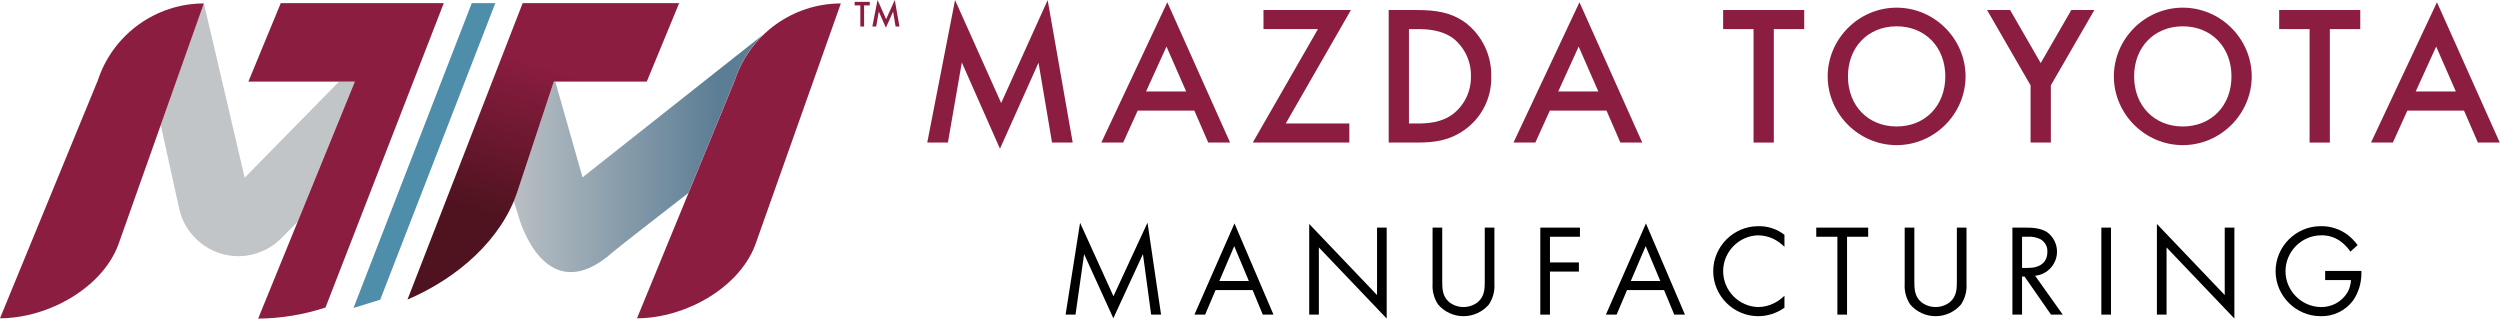 <?xml version="1.0" encoding="UTF-8" standalone="no"?>
<!DOCTYPE svg PUBLIC "-//W3C//DTD SVG 1.1//EN" "http://www.w3.org/Graphics/SVG/1.1/DTD/svg11.dtd">
<svg width="100%" height="100%" viewBox="0 0 211 27" version="1.1" xmlns="http://www.w3.org/2000/svg" xmlns:xlink="http://www.w3.org/1999/xlink" xml:space="preserve" xmlns:serif="http://www.serif.com/" style="fill-rule:evenodd;clip-rule:evenodd;stroke-linejoin:round;stroke-miterlimit:2;">
    <g transform="matrix(0.293,0,0,0.293,0,5.68434e-14)">
        <g id="full-rgb">
            <g>
                <path id="fullLogo" d="M306.949,90.628L311.119,64.176L320.737,85.33L330.545,64.138L334.451,90.628L331.597,90.628L329.23,73.194L320.701,91.679L312.284,73.194L309.804,90.628L306.949,90.628Z" style="fill-rule:nonzero;"/>
                <path id="fullLogo-2" d="M360.822,83.564L350.151,83.564L347.145,90.628L344.063,90.628L355.598,64.364L366.833,90.628L363.751,90.628L360.822,83.564ZM359.732,80.934L355.523,70.902L351.24,80.934L359.732,80.934Z" style="fill-rule:nonzero;"/>
                <path id="fullLogo-3" d="M377.123,90.628L377.123,64.514L396.661,84.992L396.661,65.566L399.442,65.566L399.442,91.754L379.904,71.277L379.904,90.627L377.123,90.628Z" style="fill-rule:nonzero;"/>
                <path id="fullLogo-4" d="M415.441,80.934C415.441,83.038 415.441,85.33 417.432,87.02C419.851,88.918 423.28,88.918 425.699,87.02C427.691,85.33 427.691,83.038 427.691,80.934L427.691,65.566L430.47,65.566L430.47,81.685C430.619,83.807 430.064,85.921 428.893,87.697C427.064,89.841 424.384,91.078 421.566,91.078C418.748,91.078 416.067,89.841 414.239,87.697C413.066,85.921 412.511,83.808 412.66,81.685L412.66,65.566L415.441,65.566L415.441,80.934Z" style="fill-rule:nonzero;"/>
                <path id="fullLogo-5" d="M455.113,68.197L446.472,68.197L446.472,75.598L454.812,75.598L454.812,78.228L446.472,78.228L446.472,90.628L443.691,90.628L443.691,65.566L455.113,65.566L455.113,68.197Z" style="fill-rule:nonzero;"/>
                <path id="fullLogo-6" d="M479.343,83.564L468.673,83.564L465.666,90.628L462.586,90.628L474.121,64.364L485.356,90.628L482.275,90.628L479.343,83.564ZM478.255,80.934L474.046,70.902L469.763,80.934L478.255,80.934Z" style="fill-rule:nonzero;"/>
                <path id="fullLogo-7" d="M514.019,71.089C513.064,70.14 511.959,69.353 510.75,68.76C509.394,68.136 507.922,67.803 506.43,67.783C500.862,67.926 496.361,72.545 496.361,78.115C496.361,83.698 500.885,88.324 506.467,88.448C508.089,88.428 509.685,88.03 511.126,87.284C512.195,86.739 513.171,86.029 514.019,85.18L514.019,88.636C511.817,90.215 509.176,91.069 506.467,91.078C506.466,91.078 506.465,91.078 506.464,91.078C499.352,91.078 493.5,85.226 493.5,78.115C493.5,71.003 499.352,65.152 506.464,65.152C506.515,65.152 506.566,65.152 506.617,65.152C509.293,65.116 511.904,65.991 514.019,67.632L514.019,71.089Z" style="fill-rule:nonzero;"/>
                <path id="fullLogo-8" d="M532.049,68.197L532.049,90.628L529.268,90.628L529.268,68.197L523.182,68.197L523.182,65.567L538.136,65.567L538.136,68.197L532.049,68.197Z" style="fill-rule:nonzero;"/>
                <path id="fullLogo-9" d="M551.434,80.934C551.434,83.038 551.434,85.33 553.424,87.02C555.842,88.918 559.272,88.918 561.69,87.02C563.682,85.33 563.682,83.038 563.682,80.934L563.682,65.566L566.463,65.566L566.463,81.685C566.612,83.808 566.057,85.921 564.884,87.697C563.055,89.841 560.375,91.078 557.557,91.078C554.739,91.078 552.059,89.841 550.23,87.697C549.059,85.921 548.504,83.807 548.653,81.685L548.653,65.566L551.434,65.566L551.434,80.934Z" style="fill-rule:nonzero;"/>
                <path id="fullLogo-10" d="M583.702,65.566C585.393,65.566 587.91,65.679 589.79,66.956C591.517,68.273 592.532,70.324 592.532,72.495C592.532,76.071 589.779,79.095 586.219,79.43L594.185,90.627L590.803,90.627L583.176,79.655L582.463,79.655L582.463,90.628L579.682,90.628L579.682,65.566L583.702,65.566ZM582.463,77.176L584.228,77.176C587.685,77.176 589.752,75.523 589.752,72.592C589.859,71.085 589.08,69.645 587.76,68.91C586.64,68.362 585.397,68.116 584.153,68.196L582.463,68.196L582.463,77.176Z" style="fill-rule:nonzero;"/>
                <rect id="fullLogo-11" x="605.303" y="65.566" width="2.781" height="25.061" style="fill-rule:nonzero;"/>
                <path id="fullLogo-12" d="M621.306,90.628L621.306,64.514L640.844,84.992L640.844,65.566L643.625,65.566L643.625,91.754L624.087,71.277L624.087,90.627L621.306,90.628Z" style="fill-rule:nonzero;"/>
                <path id="fullLogo-13" d="M669.77,78.041L680.215,78.041L680.215,78.642C680.244,81.468 679.404,84.236 677.81,86.569C675.623,89.496 672.143,91.18 668.491,91.078C668.48,91.078 668.469,91.078 668.458,91.078C661.346,91.078 655.494,85.227 655.494,78.115C655.494,71.004 661.346,65.152 668.458,65.152C668.494,65.152 668.53,65.152 668.566,65.152C671.325,65.109 674.022,65.981 676.232,67.632C677.326,68.487 678.299,69.486 679.125,70.601L677.058,72.479C676.387,71.514 675.591,70.643 674.691,69.887C672.982,68.476 670.82,67.728 668.605,67.783C662.965,67.824 658.348,72.476 658.348,78.116C658.348,83.727 662.919,88.366 668.53,88.448C671.65,88.52 674.58,86.911 676.194,84.24C676.81,83.148 677.158,81.924 677.209,80.671L669.77,80.671L669.77,78.041Z" style="fill-rule:nonzero;"/>
                <path id="fullLogo-14" d="M267.096,41.067L275.109,0.025L288.39,29.675L301.784,0.025L308.996,41.067L303.043,41.067L299.15,18.056L288.046,42.841L277.056,17.999L273.049,41.067L267.096,41.067Z" style="fill:rgb(139,29,65);fill-rule:nonzero;"/>
                <path id="fullLogo-15" d="M344.031,31.851L327.717,31.851L323.539,41.067L317.242,41.067L336.246,0.655L354.333,41.067L348.037,41.067L344.031,31.851ZM341.684,26.356L336.016,13.419L330.121,26.356L341.684,26.356Z" style="fill:rgb(139,29,65);fill-rule:nonzero;"/>
                <path id="fullLogo-16" d="M370.364,35.572L388.681,35.572L388.681,41.067L360.862,41.067L379.637,8.382L363.953,8.382L363.953,2.887L389.138,2.887L370.364,35.572Z" style="fill:rgb(139,29,65);fill-rule:nonzero;"/>
                <path id="fullLogo-17" d="M408.03,2.887C413.353,2.887 417.989,3.46 422.226,6.608C426.973,10.282 429.696,16.005 429.553,22.006C429.735,28.093 426.851,33.882 421.882,37.403C417.417,40.552 413.239,41.067 407.916,41.067L400.016,41.067L400.016,2.887L408.03,2.887ZM405.855,35.572L408.373,35.572C411.236,35.572 415.185,35.343 418.505,32.882C421.856,30.283 423.789,26.247 423.713,22.006C423.816,17.741 421.907,13.666 418.563,11.016C415.243,8.612 411.178,8.383 408.373,8.383L405.855,8.383L405.855,35.572Z" style="fill:rgb(139,29,65);fill-rule:nonzero;"/>
                <path id="fullLogo-18" d="M462.756,31.851L446.442,31.851L442.264,41.067L435.967,41.067L454.97,0.655L473.058,41.067L466.762,41.067L462.756,31.851ZM460.409,26.356L454.741,13.419L448.846,26.356L460.409,26.356Z" style="fill:rgb(139,29,65);fill-rule:nonzero;"/>
                <path id="fullLogo-19" d="M510.955,8.382L510.955,41.067L505.116,41.067L505.116,8.382L496.358,8.382L496.358,2.887L519.712,2.887L519.712,8.382L510.955,8.382Z" style="fill:rgb(139,29,65);fill-rule:nonzero;"/>
                <path id="fullLogo-20" d="M566.194,22.006C566.159,32.878 557.204,41.805 546.331,41.805C535.459,41.805 526.503,32.878 526.469,22.006C526.503,11.133 535.459,2.206 546.331,2.206C557.204,2.206 566.159,11.133 566.194,22.006ZM560.356,22.006C560.356,13.534 554.517,7.581 546.332,7.581C538.146,7.581 532.308,13.534 532.308,22.006C532.308,30.478 538.146,36.43 546.332,36.43C554.517,36.43 560.356,30.478 560.356,22.006Z" style="fill:rgb(139,29,65);fill-rule:nonzero;"/>
                <path id="fullLogo-21" d="M584.915,24.582L572.38,2.887L579.02,2.887L587.834,18.17L596.65,2.887L603.29,2.887L590.755,24.582L590.755,41.067L584.915,41.067L584.915,24.582Z" style="fill:rgb(139,29,65);fill-rule:nonzero;"/>
                <path id="fullLogo-22" d="M648.626,22.006C648.592,32.878 639.636,41.805 628.764,41.805C617.891,41.805 608.936,32.878 608.901,22.006C608.936,11.133 617.891,2.206 628.764,2.206C639.636,2.206 648.592,11.133 648.626,22.006ZM642.788,22.006C642.788,13.534 636.95,7.581 628.764,7.581C620.579,7.581 614.74,13.534 614.74,22.006C614.74,30.478 620.579,36.43 628.764,36.43C636.95,36.43 642.788,30.478 642.788,22.006Z" style="fill:rgb(139,29,65);fill-rule:nonzero;"/>
                <path id="fullLogo-23" d="M671.126,8.382L671.126,41.067L665.287,41.067L665.287,8.382L656.529,8.382L656.529,2.887L679.883,2.887L679.883,8.382L671.126,8.382Z" style="fill:rgb(139,29,65);fill-rule:nonzero;"/>
                <path id="fullLogo-24" d="M709.765,31.851L693.451,31.851L689.273,41.067L682.976,41.067L701.98,0.655L720.068,41.067L713.772,41.067L709.765,31.851ZM707.418,26.356L701.751,13.419L695.856,26.356L707.418,26.356Z" style="fill:rgb(139,29,65);fill-rule:nonzero;"/>
                <path id="fullLogo-25" d="M219.702,10.106L219.677,10.089L167.802,51.084L159.959,23.506L159.54,23.506L149.142,54.908C148.806,55.939 148.414,56.948 147.993,57.947L149.623,63.15C149.81,63.748 157.407,89.604 176.553,72.604C177.563,71.708 187.757,63.758 198.3,55.568L211.668,23.058C213.266,18.157 216.022,13.714 219.702,10.106Z" style="fill:url(#_Linear1);fill-rule:nonzero;"/>
                <path id="fullLogo-26" d="M135.899,0.897L101.824,88.716L109.524,86.326L142.68,0.897L135.899,0.897Z" style="fill:rgb(79,142,171);fill-rule:nonzero;"/>
                <path id="fullLogo-27" d="M246.188,1.557L247.82,1.557L247.82,7.644L248.907,7.644L248.907,1.557L250.538,1.557L250.538,0.533L246.188,0.533L246.188,1.557Z" style="fill:rgb(139,29,65);fill-rule:nonzero;"/>
                <path id="fullLogo-28" d="M257.746,0L255.251,5.523L252.777,0L251.285,7.644L252.393,7.644L253.14,3.348L255.187,7.975L257.255,3.358L257.98,7.644L259.089,7.644L257.746,0Z" style="fill:rgb(139,29,65);fill-rule:nonzero;"/>
                <path id="fullLogo-29" d="M97.645,23.506L70.482,51.189L58.719,0.897L46.289,35.958L51.611,60.1C53.368,68.068 60.491,73.791 68.65,73.791C73.338,73.791 77.835,71.901 81.115,68.551L85.768,63.816L102.22,23.506L97.645,23.506Z" style="fill:rgb(194,197,200);fill-rule:nonzero;"/>
                <path id="fullLogo-30" d="M150.559,0.897L117.377,86.289C131.93,80.064 144.566,68.938 149.142,54.909L159.54,23.506L186.304,23.506L195.642,0.896L150.559,0.897Z" style="fill:url(#_Linear2);fill-rule:nonzero;"/>
                <path id="fullLogo-31" d="M0,91.684L28.18,23.153C32.48,9.97 44.853,0.992 58.719,0.992L34.423,69.523C30.111,82.74 13.903,91.684 0,91.684Z" style="fill:url(#_Linear3);fill-rule:nonzero;"/>
                <path id="fullLogo-32" d="M183.487,91.684L211.667,23.153C215.968,9.97 228.34,0.992 242.207,0.992L217.91,69.523C213.599,82.74 197.39,91.684 183.487,91.684Z" style="fill:url(#_Linear4);fill-rule:nonzero;"/>
                <path id="fullLogo-33" d="M80.881,0.897L71.544,23.507L102.22,23.507L85.768,63.816L74.354,91.78C80.951,91.723 87.499,90.642 93.764,88.576L127.835,0.897L80.881,0.897Z" style="fill:url(#_Linear5);fill-rule:nonzero;"/>
            </g>
        </g>
    </g>
    <defs>
        <linearGradient id="_Linear1" x1="0" y1="0" x2="1" y2="0" gradientUnits="userSpaceOnUse" gradientTransform="matrix(86.453,0,0,86.453,141.542,44.236)"><stop offset="0" style="stop-color:rgb(194,197,200);stop-opacity:1"/><stop offset="0.01" style="stop-color:rgb(194,197,200);stop-opacity:1"/><stop offset="0.75" style="stop-color:rgb(92,126,149);stop-opacity:1"/><stop offset="1" style="stop-color:rgb(92,126,149);stop-opacity:1"/></linearGradient>
        <linearGradient id="_Linear2" x1="0" y1="0" x2="1" y2="0" gradientUnits="userSpaceOnUse" gradientTransform="matrix(-18.37,60.487,-60.487,-18.37,163.73,19.817)"><stop offset="0" style="stop-color:rgb(139,29,65);stop-opacity:1"/><stop offset="0.01" style="stop-color:rgb(139,29,65);stop-opacity:1"/><stop offset="0.75" style="stop-color:rgb(78,19,30);stop-opacity:1"/><stop offset="1" style="stop-color:rgb(78,19,30);stop-opacity:1"/></linearGradient>
        <linearGradient id="_Linear3" x1="0" y1="0" x2="1" y2="0" gradientUnits="userSpaceOnUse" gradientTransform="matrix(-879.047,4098.65,-4098.65,-879.047,1840.08,3662.05)"><stop offset="0" style="stop-color:rgb(139,29,65);stop-opacity:1"/><stop offset="0.01" style="stop-color:rgb(139,29,65);stop-opacity:1"/><stop offset="0.75" style="stop-color:rgb(78,19,30);stop-opacity:1"/><stop offset="1" style="stop-color:rgb(78,19,30);stop-opacity:1"/></linearGradient>
        <linearGradient id="_Linear4" x1="0" y1="0" x2="1" y2="0" gradientUnits="userSpaceOnUse" gradientTransform="matrix(-879.043,4098.65,-4098.65,-879.043,12797.8,3662.05)"><stop offset="0" style="stop-color:rgb(139,29,65);stop-opacity:1"/><stop offset="0.01" style="stop-color:rgb(139,29,65);stop-opacity:1"/><stop offset="0.75" style="stop-color:rgb(78,19,30);stop-opacity:1"/><stop offset="1" style="stop-color:rgb(78,19,30);stop-opacity:1"/></linearGradient>
        <linearGradient id="_Linear5" x1="0" y1="0" x2="1" y2="0" gradientUnits="userSpaceOnUse" gradientTransform="matrix(-2221.64,6903.1,-6903.1,-2221.64,5472.27,2558.86)"><stop offset="0" style="stop-color:rgb(139,29,65);stop-opacity:1"/><stop offset="0.01" style="stop-color:rgb(139,29,65);stop-opacity:1"/><stop offset="0.75" style="stop-color:rgb(78,19,30);stop-opacity:1"/><stop offset="1" style="stop-color:rgb(78,19,30);stop-opacity:1"/></linearGradient>
    </defs>
</svg>
